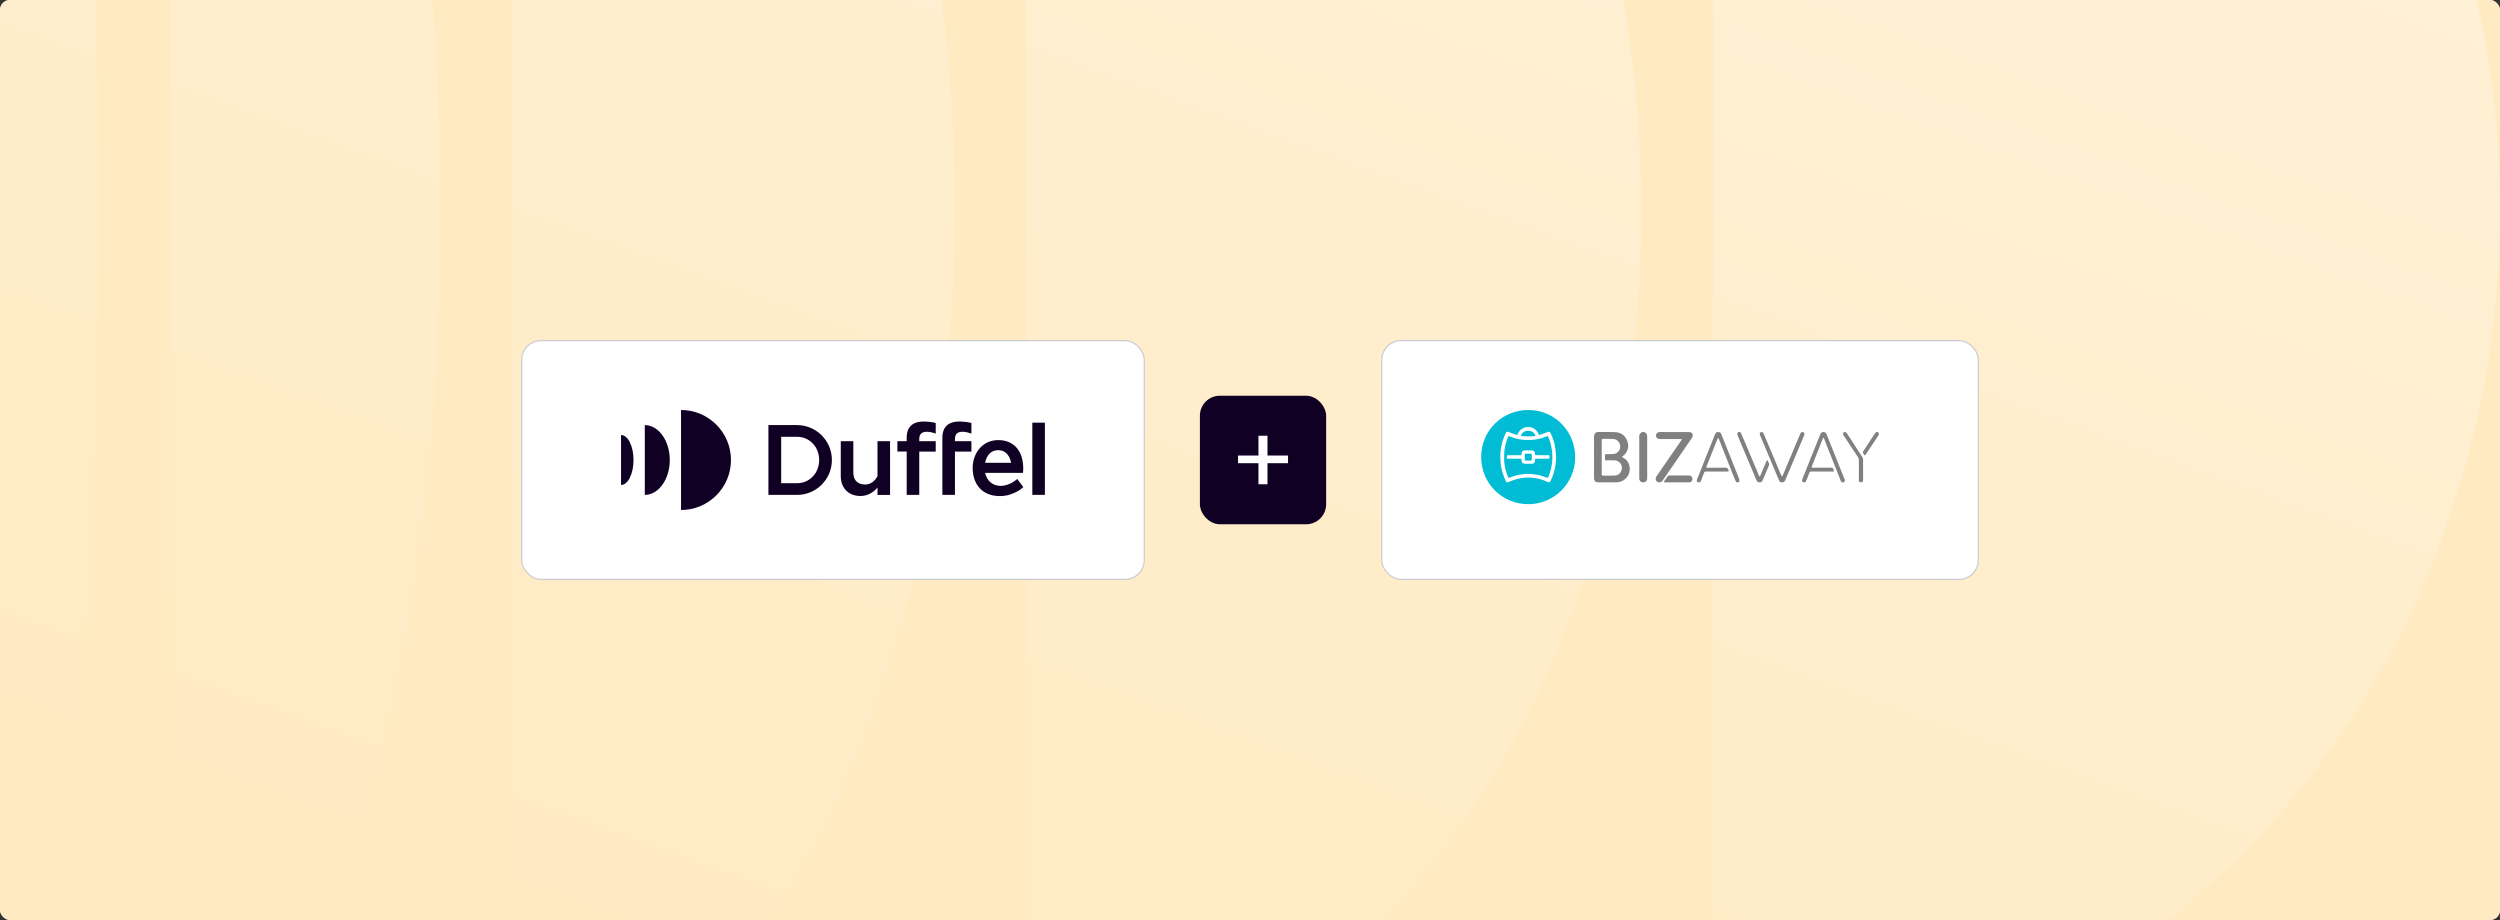 <svg width="2000" height="736" viewBox="0 0 2000 736" fill="none" xmlns="http://www.w3.org/2000/svg">
<rect x="0" y="0" width="2000" height="736" fill="#333333" stroke="none"/>
<g clip-path="url(#clip0_112_6414)">
<rect width="2000" height="736" rx="8" fill="#FFF3DC"/>
<g clip-path="url(#clip1_112_6414)">
<rect width="2000" height="1392" transform="translate(0 -528)" fill="#FFEAC2"/>
<path fill-rule="evenodd" clip-rule="evenodd" d="M78.728 168C78.728 -216.385 43.479 -528 0 -528V864C43.479 864 78.728 552.385 78.728 168ZM135.871 -528C255.45 -528 352.376 -216.385 352.376 168C352.376 552.385 255.437 864 135.871 864V-528ZM763.802 168C763.802 -216.385 605.187 -528 409.519 -528V864C605.187 864 763.802 552.385 763.802 168ZM820.947 -528C1092.7 -528 1313.02 -216.385 1313.02 168C1313.02 552.385 1092.72 864 820.947 864V-528ZM1370.15 -528C1718.01 -528 2000 -216.385 2000 168C2000 552.385 1718.01 864 1370.15 864V-528Z" fill="url(#paint0_linear_112_6414)"/>
</g>
<rect x="417.33" y="272.5" width="498.085" height="191" rx="15.5" fill="white"/>
<path d="M637.628 340.079H614.732V395.918H637.628C653.026 395.918 665.509 383.421 665.509 368.005C665.509 352.588 653.026 340.079 637.628 340.079ZM637.628 386.566H624.954V349.443H637.628C647.873 349.443 655.335 357.759 655.335 368.005C655.335 378.25 647.873 386.566 637.628 386.566Z" fill="#100024"/>
<path d="M701.993 380.921C700.017 384.626 696.792 387.604 692.092 387.604C684.928 387.604 682.667 382.779 682.667 378.157C682.667 373.534 682.667 352.971 682.667 352.971H672.612C672.612 352.971 672.612 372.593 672.612 381.028C672.612 389.463 677.931 396.801 688.427 396.801C695.055 396.801 699.565 392.906 701.993 390.046V395.932H712.048V352.971H701.993V380.921Z" fill="#100024"/>
<path d="M725.352 350.171V352.959H717.915V361.25H725.352V395.907H735.407V361.262H748.58V352.97H735.407V351.124C735.407 342.88 745.094 345.584 748.58 346.895V338.341C748.58 338.341 743.737 337.221 739.513 337.221C735.3 337.209 725.352 337.614 725.352 350.171Z" fill="#100024"/>
<path d="M753.901 350.171V395.919H763.957V361.262H777.13V352.97H763.957V351.124C763.957 342.88 773.643 345.584 777.13 346.895V338.341C777.13 338.341 772.287 337.221 768.062 337.221C763.838 337.209 753.901 337.614 753.901 350.171Z" fill="#100024"/>
<path d="M835.915 338.115H825.86V395.92H835.915V338.115Z" fill="#100024"/>
<path d="M800.463 388.688C793.823 388.688 789.384 384.376 788.099 378.288H818.361C818.361 378.288 818.599 376.763 818.599 374.892C818.599 361.704 811.947 352.078 798.5 352.078C786.124 352.078 778.139 362.335 778.139 374.475C778.139 386.615 785.1 396.873 799.904 396.873C811.34 396.873 818.658 389.689 818.658 389.689L813.779 383.16C813.791 383.16 808.115 388.688 800.463 388.688ZM798.5 360.143C805.568 360.143 807.984 365.91 808.924 370.234H788.087C789.206 364.337 792.74 360.143 798.5 360.143Z" fill="#100024"/>
<path d="M544.824 328V408C566.886 408 584.772 390.094 584.772 368.006C584.772 345.918 566.886 328 544.824 328Z" fill="#100024"/>
<path d="M515.832 340.081V395.92C526.863 395.92 535.812 383.423 535.812 368.007C535.812 352.59 526.863 340.081 515.832 340.081Z" fill="#100024"/>
<path d="M496.83 348.003V387.997C502.352 387.997 506.814 379.038 506.814 367.994C506.814 356.95 502.352 348.003 496.83 348.003Z" fill="#100024"/>
<rect x="417.33" y="272.5" width="498.085" height="191" rx="15.5" stroke="#CCCCD4"/>
<rect x="959.915" y="316.572" width="101" height="102.857" rx="16" fill="#100024"/>
<path d="M1030.42 364.449H1013.99V348.572H1006.76V364.449H990.415V370.549H1006.76V387.429H1013.99V370.549H1030.42V364.449Z" fill="white"/>
<rect x="1105.42" y="272.5" width="477.255" height="191" rx="15.5" fill="white"/>
<path d="M1222.58 403.34C1201.63 403.34 1184.91 386.564 1184.92 365.543C1184.92 344.604 1201.7 327.902 1222.81 328C1243.97 328.102 1260.37 345.247 1260.15 366.167C1259.92 386.993 1242.9 403.4 1222.58 403.34ZM1244.92 365.792C1244.72 363.466 1244.6 361.129 1244.28 358.816C1243.71 354.577 1242.43 350.532 1240.59 346.665C1239.96 345.343 1239.29 345.08 1237.92 345.63C1236.16 346.337 1234.4 347.023 1232.61 347.656C1231.36 348.099 1231.23 347.992 1230.67 346.796C1228.05 341.243 1221.52 340.16 1217.1 343.397C1215.74 344.393 1214.84 345.754 1214.12 347.242C1213.83 347.828 1213.46 348.05 1212.81 347.798C1211.08 347.136 1209.33 346.536 1207.61 345.852C1205.52 345.023 1205.22 345.116 1204.26 347.177C1201.19 353.778 1199.93 360.726 1200.31 367.984C1200.52 371.903 1201.19 375.743 1202.46 379.457C1203.05 381.186 1203.77 382.875 1204.49 384.555C1205.08 385.926 1205.77 386.148 1207.16 385.543C1207.24 385.507 1207.32 385.475 1207.4 385.439C1213.13 382.831 1219.12 381.692 1225.42 382.19C1229.61 382.524 1233.65 383.438 1237.42 385.34C1239.38 386.328 1240.05 385.754 1240.79 384.117C1240.82 384.038 1240.86 383.958 1240.89 383.879C1243.53 378.151 1244.81 372.119 1244.92 365.792Z" fill="#00BCD4"/>
<path d="M1275.2 365.794C1275.2 360.389 1275.19 354.984 1275.21 349.576C1275.21 348.911 1275.3 348.205 1275.54 347.592C1276.06 346.254 1277.16 345.592 1278.57 345.592C1283.09 345.592 1287.63 345.526 1292.15 345.707C1296.52 345.882 1299.78 348.071 1301.54 352.089C1303.29 356.076 1302.79 359.921 1300.03 363.356C1299.51 364.002 1298.72 364.426 1298.07 364.965C1297.9 365.105 1297.7 365.291 1297.67 365.48C1297.65 365.6 1297.9 365.827 1298.08 365.904C1303.42 368.23 1304.97 374.47 1302.97 379.374C1301.4 383.203 1297.41 385.852 1293.22 385.865C1288.36 385.882 1283.51 385.885 1278.65 385.887C1276.48 385.89 1275.22 384.634 1275.22 382.469C1275.21 376.911 1275.21 371.35 1275.21 365.792C1275.21 365.794 1275.2 365.794 1275.2 365.794ZM1281.38 365.802C1281.38 370.291 1281.38 374.776 1281.38 379.264C1281.38 380.313 1281.59 380.523 1282.65 380.529C1283.64 380.534 1284.62 380.543 1285.61 380.526C1287.84 380.491 1290.08 380.573 1292.29 380.362C1294.7 380.132 1296.29 378.63 1297.13 376.394C1297.95 374.204 1297.54 372.182 1296.06 370.392C1294.69 368.744 1292.84 368.241 1290.79 368.257C1288.86 368.274 1286.93 368.293 1285.01 368.29C1284.2 368.29 1284.02 368.079 1284.02 367.272C1284.01 366.331 1284.02 365.389 1284.02 364.448C1284.02 363.495 1284.2 363.334 1285.17 363.318C1287.14 363.285 1289.12 363.359 1291.07 363.164C1294 362.869 1296.29 360.031 1296.19 357.07C1296.09 354.04 1293.64 351.347 1290.71 351.199C1288.07 351.068 1285.42 351.084 1282.77 351.054C1281.57 351.041 1281.38 351.249 1281.38 352.472C1281.38 356.916 1281.38 361.361 1281.38 365.802Z" fill="#808080"/>
<path d="M1339.46 345.631C1343.36 345.631 1347.25 345.622 1351.15 345.633C1353.06 345.639 1354.38 346.876 1354.21 348.6C1354.15 349.238 1353.84 349.914 1353.47 350.453C1348.01 358.428 1342.52 366.383 1337.04 374.344C1334.73 377.694 1332.44 381.049 1330.14 384.405C1329.25 385.699 1327.79 386.225 1326.42 385.735C1325.17 385.291 1324.39 384.032 1324.57 382.596C1324.64 382.117 1324.83 381.613 1325.1 381.208C1326.48 379.156 1327.89 377.13 1329.29 375.097C1334.47 367.59 1339.65 360.083 1344.83 352.576C1344.96 352.379 1345.14 352.201 1345.25 351.991C1345.33 351.835 1345.42 351.594 1345.35 351.476C1345.28 351.345 1345.03 351.252 1344.86 351.249C1343.92 351.241 1342.98 351.274 1342.04 351.274C1337.71 351.276 1333.38 351.282 1329.05 351.268C1328.35 351.266 1327.64 351.238 1326.96 351.096C1325.57 350.803 1324.7 349.637 1324.79 348.307C1324.9 346.848 1325.95 345.759 1327.38 345.642C1327.86 345.603 1328.35 345.625 1328.82 345.625C1332.37 345.631 1335.92 345.631 1339.46 345.631Z" fill="#808080"/>
<path d="M1373.27 377.204C1370.45 377.204 1367.63 377.204 1364.81 377.204C1363.9 377.204 1363.53 377.456 1363.2 378.345C1362.44 380.302 1361.69 382.262 1360.94 384.218C1360.84 384.484 1360.73 384.749 1360.6 384.998C1360.12 385.858 1359.18 386.194 1358.37 385.811C1357.54 385.425 1357.21 384.596 1357.58 383.652C1359.44 378.936 1361.32 374.227 1363.19 369.517C1366.11 362.19 1369.04 354.867 1371.97 347.543C1372.58 346 1373.55 345.447 1375.15 345.677C1376.14 345.819 1376.66 346.468 1377.01 347.324C1378.09 349.998 1379.17 352.669 1380.25 355.346C1383.91 364.492 1387.58 373.635 1391.22 382.79C1391.45 383.359 1391.53 384.01 1391.56 384.629C1391.59 385.286 1391.27 385.735 1390.54 385.841C1389.47 385.995 1388.96 385.863 1388.64 385.135C1387.92 383.496 1387.21 381.848 1386.55 380.184C1382.75 370.576 1378.96 360.959 1375.16 351.35C1375.02 350.989 1374.77 350.669 1374.57 350.327C1374.34 350.669 1374.03 350.981 1373.88 351.358C1370.97 358.641 1368.08 365.932 1365.19 373.222C1364.91 373.934 1364.98 374.065 1365.73 374.144C1365.99 374.172 1366.25 374.18 1366.51 374.18C1371.22 374.166 1375.92 374.15 1380.63 374.139C1381.86 374.136 1383.04 375.453 1382.91 376.687C1382.89 376.851 1382.68 377.067 1382.52 377.122C1382.23 377.215 1381.91 377.223 1381.61 377.223C1378.83 377.229 1376.05 377.226 1373.27 377.226C1373.27 377.215 1373.27 377.21 1373.27 377.204Z" fill="#808080"/>
<path d="M1457.56 377.22C1454.71 377.22 1451.87 377.22 1449.02 377.22C1448.08 377.22 1447.81 377.406 1447.46 378.301C1446.64 380.394 1445.83 382.493 1444.99 384.581C1444.53 385.706 1443.94 386.054 1442.94 385.879C1441.81 385.681 1441.31 384.74 1441.77 383.604C1443.14 380.153 1444.52 376.702 1445.89 373.254C1449.31 364.715 1452.72 356.177 1456.15 347.644C1456.8 346.023 1457.71 345.468 1459.2 345.665C1460.28 345.807 1460.89 346.483 1461.27 347.441C1462.51 350.566 1463.77 353.689 1465.02 356.812C1468.41 365.287 1471.81 373.76 1475.2 382.233C1475.39 382.698 1475.63 383.145 1475.79 383.623C1475.99 384.278 1475.98 384.934 1475.45 385.46C1474.95 385.95 1474.34 386.059 1473.68 385.873C1473.1 385.709 1472.83 385.246 1472.62 384.715C1469.67 377.261 1466.72 369.808 1463.77 362.354C1462.26 358.536 1460.76 354.71 1459.26 350.889C1459.21 350.766 1459.18 350.632 1459.11 350.528C1459.01 350.397 1458.83 350.172 1458.77 350.197C1458.61 350.249 1458.45 350.408 1458.38 350.564C1457.79 352.044 1457.22 353.533 1456.63 355.016C1454.27 360.988 1451.9 366.957 1449.53 372.926C1449.5 373.008 1449.46 373.087 1449.43 373.166C1449.13 373.985 1449.22 374.127 1450.1 374.127C1454.32 374.13 1458.54 374.13 1462.76 374.13C1463.53 374.13 1464.3 374.119 1465.06 374.132C1465.95 374.149 1466.36 374.472 1466.66 375.315C1466.79 375.706 1466.92 376.1 1467.07 376.489C1467.25 376.949 1467.04 377.151 1466.61 377.2C1466.41 377.222 1466.22 377.217 1466.02 377.217C1463.2 377.22 1460.38 377.22 1457.56 377.22Z" fill="#808080"/>
<path d="M1425.62 385.868C1424.31 385.972 1423.66 385.263 1423.23 384.273C1422.48 382.549 1421.76 380.814 1421.03 379.084C1416.69 368.753 1412.35 358.422 1408.01 348.088C1407.48 346.834 1407.9 345.841 1409.04 345.633C1409.8 345.493 1410.49 345.893 1410.84 346.725C1411.9 349.196 1412.94 351.67 1413.98 354.144C1417.68 362.943 1421.38 371.744 1425.08 380.543C1425.18 380.778 1425.4 380.964 1425.57 381.175C1425.75 380.964 1426 380.781 1426.11 380.537C1430.79 369.426 1435.46 358.307 1440.13 347.19C1440.22 346.968 1440.31 346.744 1440.44 346.541C1440.92 345.731 1441.79 345.414 1442.57 345.742C1443.36 346.076 1443.78 346.987 1443.44 347.891C1442.95 349.199 1442.38 350.477 1441.84 351.766C1437.31 362.538 1432.76 373.304 1428.25 384.084C1427.72 385.34 1426.87 385.95 1425.62 385.868Z" fill="#808080"/>
<path d="M1311.41 365.988C1311.41 361.13 1311.41 356.27 1311.41 351.412C1311.41 350.646 1311.37 349.882 1311.37 349.116C1311.37 347.233 1312.83 345.583 1314.46 345.594C1316.41 345.607 1317.74 346.995 1317.75 349.08C1317.77 352.364 1317.76 355.649 1317.76 358.93C1317.76 366.678 1317.76 374.428 1317.76 382.176C1317.76 382.548 1317.76 382.923 1317.7 383.29C1317.47 384.691 1316.47 385.701 1315.18 385.87C1313.66 386.07 1312.25 385.405 1311.68 384.127C1311.49 383.708 1311.42 383.199 1311.42 382.734C1311.41 377.151 1311.41 371.568 1311.41 365.988Z" fill="#808080"/>
<path d="M1407.66 385.873C1406.26 386.004 1405.58 385.093 1405.07 383.897C1400.95 374.133 1396.83 364.373 1392.71 354.611C1391.81 352.479 1390.88 350.356 1390.03 348.202C1389.84 347.712 1389.8 347.074 1389.93 346.563C1390.1 345.884 1390.74 345.616 1391.41 345.58C1392.11 345.545 1392.56 345.974 1392.82 346.571C1393.6 348.309 1394.36 350.047 1395.1 351.798C1399.14 361.379 1403.18 370.963 1407.21 380.545C1407.25 380.646 1407.28 380.761 1407.35 380.843C1407.48 381.002 1407.63 381.141 1407.77 381.289C1407.9 381.136 1408.09 381.004 1408.16 380.824C1409.59 377.441 1411 374.056 1412.41 370.668C1412.69 370.003 1412.95 369.327 1413.26 368.675C1413.37 368.44 1413.61 368.268 1413.79 368.065C1413.95 368.26 1414.15 368.435 1414.26 368.654C1414.56 369.283 1414.81 369.937 1415.11 370.567C1415.42 371.207 1415.37 371.817 1415.1 372.46C1413.48 376.281 1411.87 380.107 1410.25 383.93C1410.15 384.171 1410.04 384.409 1409.91 384.639C1409.45 385.506 1408.75 385.988 1407.66 385.873Z" fill="#808080"/>
<path d="M1490.48 375.644C1490.48 378.422 1490.49 381.203 1490.48 383.98C1490.47 385.445 1489.59 386.129 1488.22 385.798C1487.58 385.644 1487.26 385.228 1487.14 384.624C1487.09 384.388 1487.08 384.145 1487.08 383.907C1487.09 378.874 1487.08 373.844 1487.12 368.811C1487.14 367.568 1486.89 366.474 1486.18 365.414C1482.39 359.744 1478.65 354.043 1474.89 348.354C1474.46 347.7 1474.19 347.015 1474.68 346.285C1475.34 345.316 1476.65 345.392 1477.37 346.457C1478.5 348.143 1479.61 349.842 1480.73 351.547C1483.82 356.29 1486.92 361.027 1489.97 365.795C1490.29 366.293 1490.45 366.974 1490.47 367.574C1490.51 370.261 1490.48 372.954 1490.48 375.644Z" fill="#808080"/>
<path d="M1341.63 385.894C1338.37 385.894 1335.12 385.9 1331.86 385.884C1331.65 385.884 1331.35 385.774 1331.26 385.621C1331.18 385.468 1331.25 385.15 1331.36 384.98C1332.25 383.678 1333.16 382.394 1334.06 381.102C1334.41 380.599 1334.86 380.35 1335.5 380.35C1340.7 380.361 1345.91 380.353 1351.11 380.358C1352.44 380.361 1353.31 380.979 1353.78 382.194C1354.18 383.264 1353.92 384.417 1353.08 385.199C1352.54 385.708 1351.88 385.875 1351.15 385.873C1347.98 385.867 1344.81 385.87 1341.63 385.87C1341.63 385.881 1341.63 385.886 1341.63 385.894Z" fill="#808080"/>
<path d="M1503.17 347.358C1503.01 347.681 1502.8 348.209 1502.49 348.672C1499.76 352.812 1497 356.945 1494.26 361.077C1493.66 361.97 1493.09 362.875 1492.49 363.759C1492.03 364.433 1491.71 364.441 1491.27 363.743C1490.01 361.794 1489.91 362.057 1491.14 360.188C1493.91 355.968 1496.66 351.729 1499.42 347.503C1499.76 346.991 1500.12 346.493 1500.53 346.042C1500.99 345.535 1501.6 345.453 1502.21 345.733C1502.8 345.998 1503.12 346.474 1503.17 347.358Z" fill="#808080"/>
<path d="M1203.33 365.799C1203.2 361.59 1203.76 357.472 1205.02 353.457C1205.42 352.187 1205.89 350.939 1206.36 349.697C1206.69 348.837 1206.92 348.766 1207.75 349.116C1212.09 350.95 1216.61 351.9 1221.31 352.042C1226.87 352.209 1232.23 351.265 1237.36 349.1C1238.15 348.766 1238.37 348.851 1238.7 349.653C1241.09 355.419 1242.11 361.423 1241.85 367.655C1241.64 372.469 1240.53 377.072 1238.71 381.514C1238.4 382.272 1238.12 382.376 1237.26 382.042C1234.49 380.969 1231.66 380.055 1228.71 379.617C1221.56 378.561 1214.59 379.237 1207.88 382.031C1206.88 382.45 1206.74 382.406 1206.32 381.385C1204.37 376.601 1203.19 371.662 1203.33 366.456C1203.33 366.237 1203.33 366.018 1203.33 365.799ZM1233.83 366.987C1235.21 366.987 1236.59 366.987 1237.96 366.987C1239.54 366.987 1239.62 366.9 1239.61 365.312C1239.6 364.412 1239.35 364.13 1238.44 364.116C1237.65 364.105 1236.87 364.174 1236.08 364.171C1233.74 364.16 1231.4 364.13 1229.06 364.108C1228.11 364.1 1228.12 364.103 1228.02 363.126C1228 362.888 1227.96 362.65 1227.93 362.411C1227.79 361.259 1227.13 360.482 1225.96 360.4C1224.24 360.282 1222.51 360.301 1220.78 360.288C1220.22 360.282 1219.65 360.31 1219.09 360.408C1218.01 360.6 1217.36 361.445 1217.24 362.723C1217.11 364.171 1217.11 364.171 1215.73 364.171C1212.89 364.171 1210.05 364.171 1207.21 364.171C1205.44 364.171 1205.44 364.171 1205.46 365.939C1205.46 366.782 1205.66 366.982 1206.5 366.982C1209.65 366.985 1212.8 366.982 1215.95 366.985C1217.06 366.985 1217.13 367.056 1217.18 368.153C1217.26 370.104 1218.25 371.046 1220.21 371.046C1221.72 371.046 1223.23 371.016 1224.74 371.054C1226.63 371.101 1228.04 370.602 1227.98 368.074C1227.96 367.201 1228.26 366.99 1229.17 366.987C1230.72 366.987 1232.28 366.987 1233.83 366.987Z" fill="#00BCD4"/>
<path d="M1222.24 344.596C1225.03 344.591 1226.9 345.674 1228.17 347.801C1228.59 348.504 1228.44 348.742 1227.61 348.841C1224.24 349.243 1220.86 349.196 1217.49 348.841C1216.7 348.759 1216.55 348.468 1216.97 347.768C1218.24 345.683 1220.07 344.574 1222.24 344.596Z" fill="#00BCD4"/>
<path d="M1219.87 365.67C1219.87 364.991 1219.87 364.315 1219.87 363.636C1219.87 363.171 1220.11 362.949 1220.56 362.947C1221.91 362.941 1223.27 362.938 1224.62 362.947C1225.14 362.949 1225.43 363.218 1225.42 363.762C1225.42 365.051 1225.42 366.34 1225.42 367.629C1225.42 368.209 1225.1 368.453 1224.55 368.458C1223.24 368.472 1221.93 368.491 1220.62 368.491C1220.12 368.491 1219.87 368.209 1219.87 367.703C1219.87 367.027 1219.87 366.348 1219.87 365.67Z" fill="#00BCD4"/>
<rect x="1105.42" y="272.5" width="477.255" height="191" rx="15.5" stroke="#CCCCD4"/>
</g>
<defs>
<linearGradient id="paint0_linear_112_6414" x1="1861.95" y1="-388.788" x2="1331.78" y2="1075.48" gradientUnits="userSpaceOnUse">
<stop stop-color="white" stop-opacity="0.4"/>
<stop offset="1" stop-color="white" stop-opacity="0"/>
</linearGradient>
<clipPath id="clip0_112_6414">
<rect width="2000" height="736" rx="8" fill="white"/>
</clipPath>
<clipPath id="clip1_112_6414">
<rect width="2000" height="1392" fill="white" transform="translate(0 -528)"/>
</clipPath>
</defs>
</svg>
